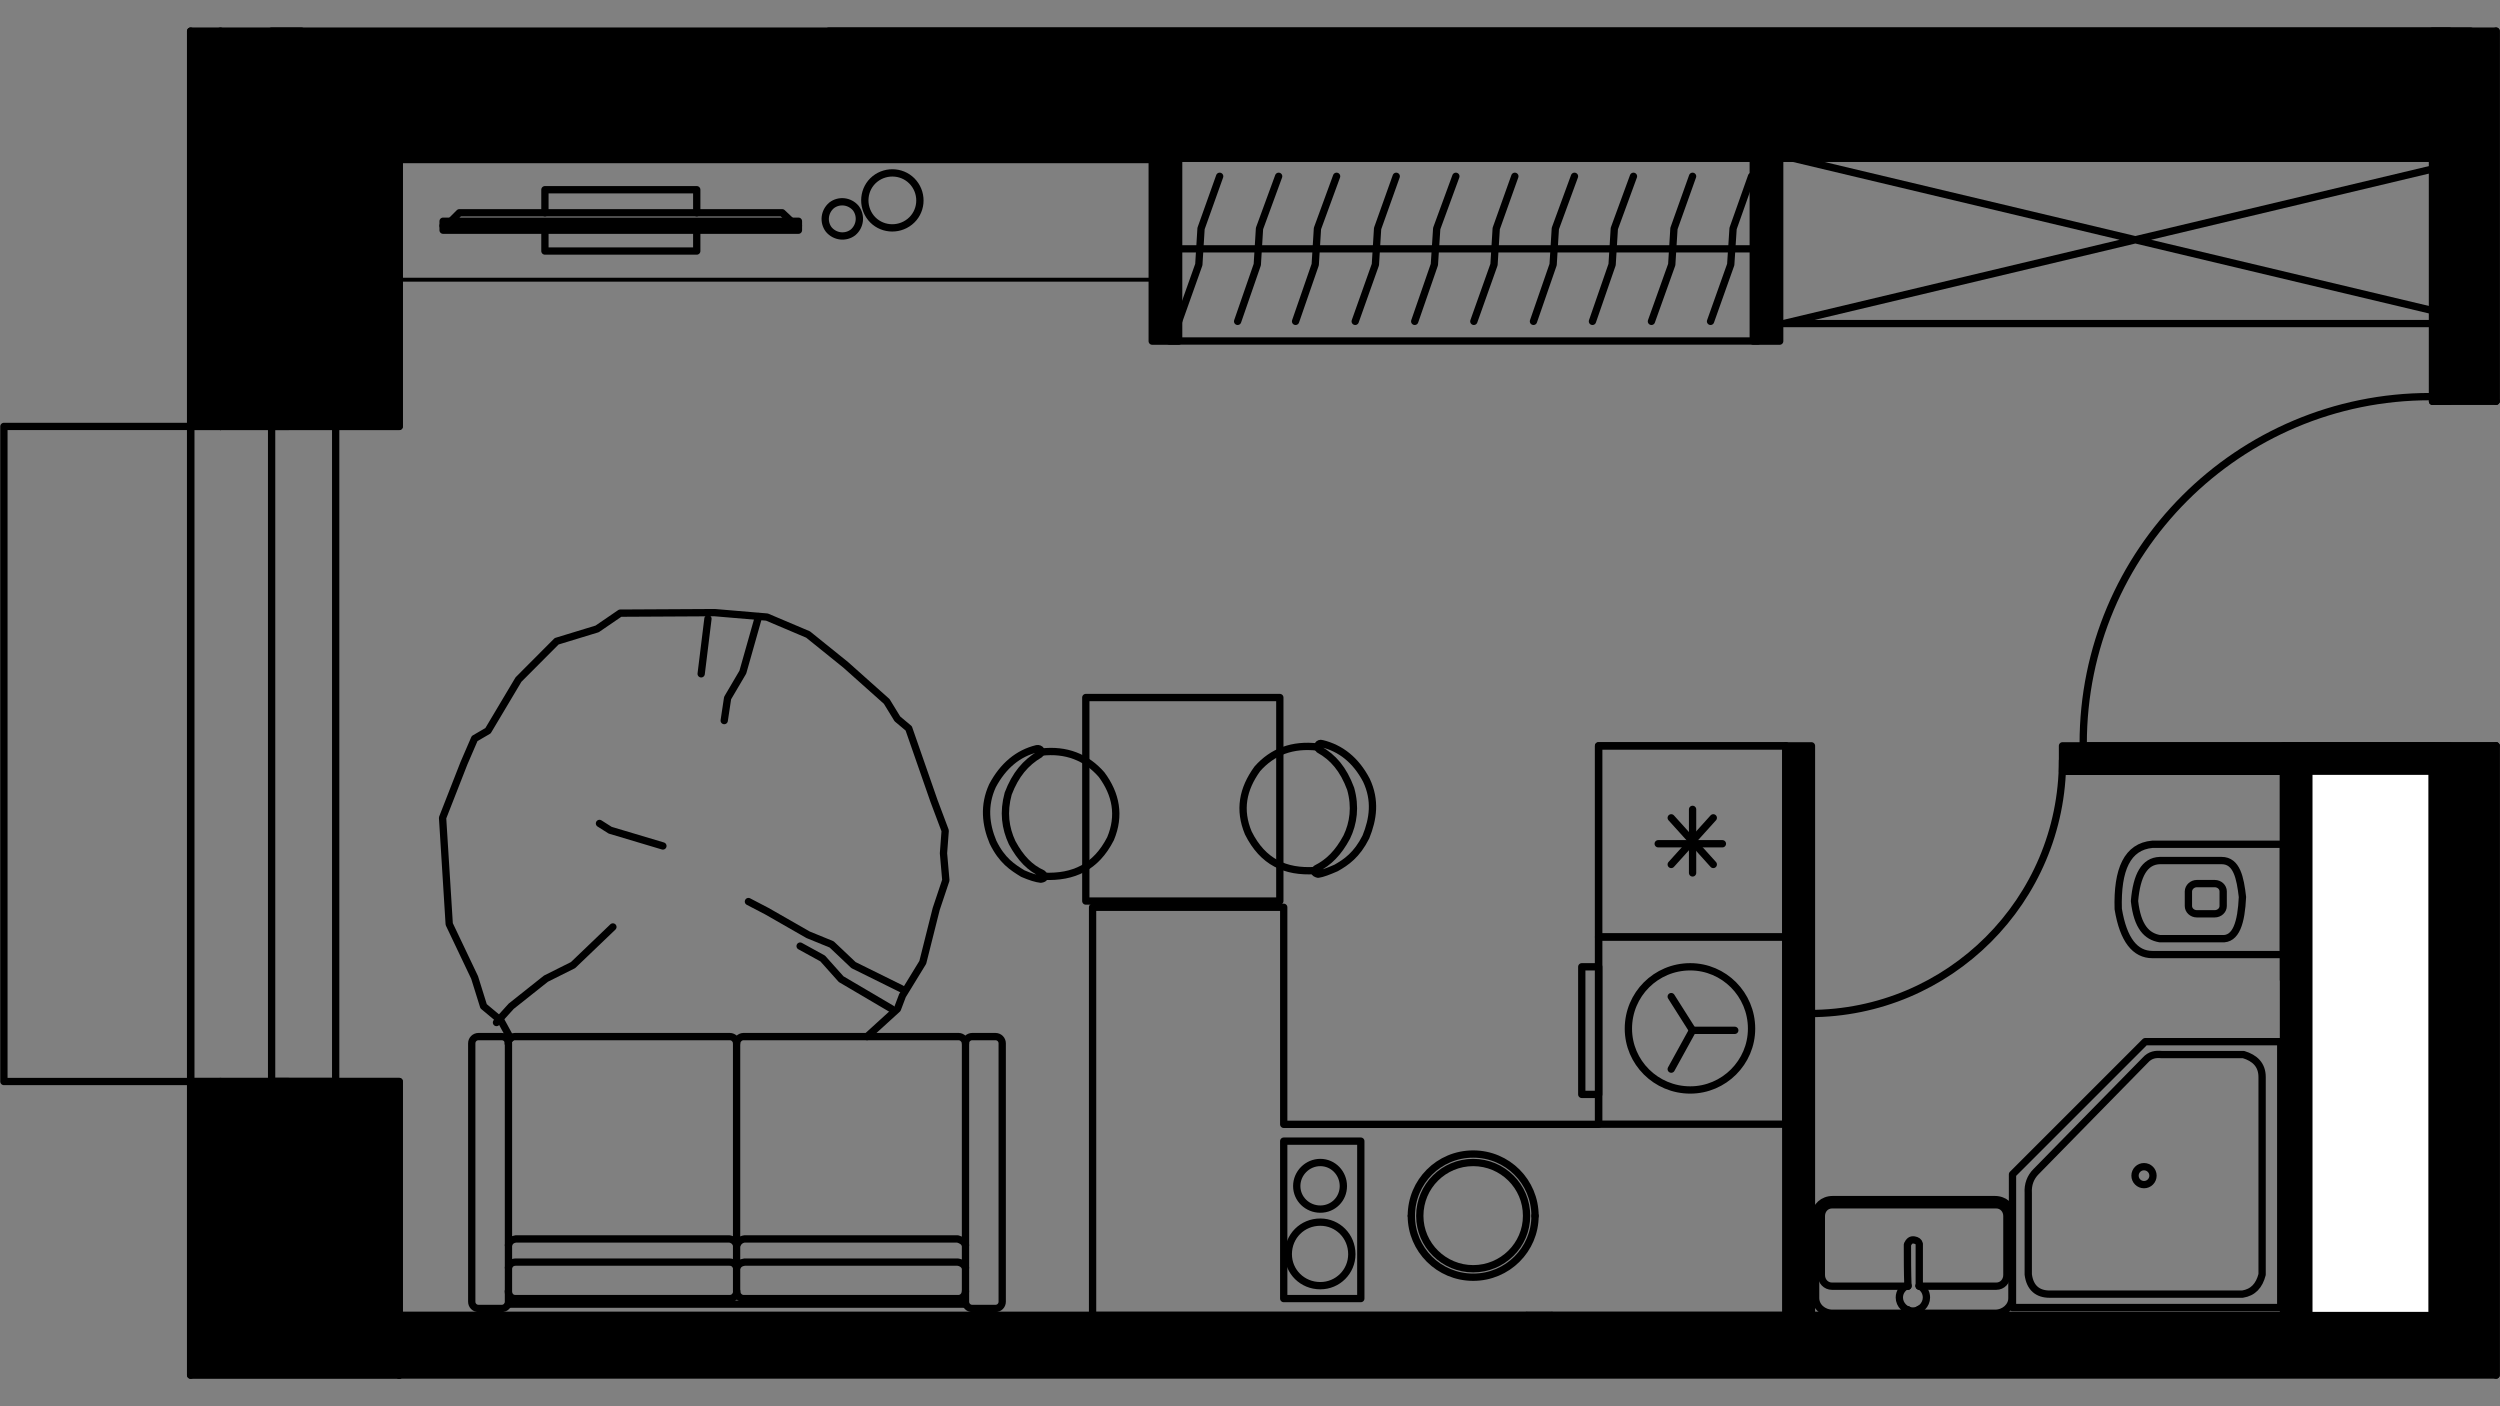 <?xml version="1.0" encoding="utf-8"?>
<!-- Generator: Adobe Illustrator 22.0.1, SVG Export Plug-In . SVG Version: 6.00 Build 0)  -->
<svg version="1.1" id="Слой_1" xmlns="http://www.w3.org/2000/svg" xmlns:xlink="http://www.w3.org/1999/xlink" x="0px" y="0px"
	 viewBox="0 0 1920 1080" style="enable-background:new 0 0 1920 1080;" xml:space="preserve">
<rect x="0" y="0" width="1920" height="1080" fill="#808080" stroke="none"/>
<g>
	
		<path style="fill:none;stroke:#000000;stroke-width:5.61;stroke-linecap:round;stroke-linejoin:round;stroke-miterlimit:22.926;" d="
		M208.6,327.5h-39.3H208.6z"/>
	
		<path style="fill:none;stroke:#000000;stroke-width:5.61;stroke-linecap:round;stroke-linejoin:round;stroke-miterlimit:22.926;" d="
		M208.6,830.6h-39.3H208.6z"/>
	
		<path style="fill:none;stroke:#000000;stroke-width:5.61;stroke-linecap:round;stroke-linejoin:round;stroke-miterlimit:22.926;" d="
		M169.3,327.5h-22.9H169.3z"/>
	
		<path style="fill:none;stroke:#000000;stroke-width:5.61;stroke-linecap:round;stroke-linejoin:round;stroke-miterlimit:22.926;" d="
		M169.3,830.6h-22.9H169.3z"/>
	
		<polyline style="fill:none;stroke:#000000;stroke-width:5.61;stroke-linecap:round;stroke-linejoin:round;stroke-miterlimit:22.926;" points="
		208.6,327.5 221.5,327.5 257.8,327.5 	"/>
	
		<polyline style="fill:none;stroke:#000000;stroke-width:5.61;stroke-linecap:round;stroke-linejoin:round;stroke-miterlimit:22.926;" points="
		208.6,830.6 221.5,830.6 257.8,830.6 	"/>
	
		<line style="fill:none;stroke:#000000;stroke-width:5.61;stroke-linecap:round;stroke-linejoin:round;stroke-miterlimit:22.926;" x1="208.6" y1="304.6" x2="208.6" y2="327.5"/>
	
		<line style="fill:none;stroke:#000000;stroke-width:5.61;stroke-linecap:round;stroke-linejoin:round;stroke-miterlimit:22.926;" x1="169.3" y1="304.6" x2="208.6" y2="304.6"/>
	
		<line style="fill:none;stroke:#000000;stroke-width:5.61;stroke-linecap:round;stroke-linejoin:round;stroke-miterlimit:22.926;" x1="208.6" y1="853.5" x2="208.6" y2="830.6"/>
	
		<line style="fill:none;stroke:#000000;stroke-width:5.61;stroke-linecap:round;stroke-linejoin:round;stroke-miterlimit:22.926;" x1="169.3" y1="853.5" x2="208.6" y2="853.5"/>
	
		<line style="fill:none;stroke:#000000;stroke-width:5.61;stroke-linecap:round;stroke-linejoin:round;stroke-miterlimit:22.926;" x1="146.4" y1="830.6" x2="146.4" y2="1056.1"/>
	
		<line style="fill:none;stroke:#000000;stroke-width:5.61;stroke-linecap:round;stroke-linejoin:round;stroke-miterlimit:22.926;" x1="146.4" y1="830.6" x2="146.4" y2="327.5"/>
	
		<line style="fill:none;stroke:#000000;stroke-width:5.61;stroke-linecap:round;stroke-linejoin:round;stroke-miterlimit:22.926;" x1="257.8" y1="830.6" x2="257.8" y2="327.5"/>
	
		<polyline style="fill:none;stroke:#000000;stroke-width:5.61;stroke-linecap:round;stroke-linejoin:round;stroke-miterlimit:22.926;" points="
		208.6,830.6 208.6,579.3 208.6,327.5 	"/>
	
		<line style="fill:none;stroke:#000000;stroke-width:5.61;stroke-linecap:round;stroke-linejoin:round;stroke-miterlimit:22.926;" x1="208.6" y1="830.6" x2="221.5" y2="830.6"/>
	
		<line style="fill:none;stroke:#000000;stroke-width:5.61;stroke-linecap:round;stroke-linejoin:round;stroke-miterlimit:22.926;" x1="208.6" y1="327.5" x2="221.5" y2="327.5"/>
	
		<polygon style="fill:none;stroke:#000000;stroke-width:5.61;stroke-linecap:round;stroke-linejoin:round;stroke-miterlimit:22.926;" points="
		1371.6,1010.3 839.1,1010.3 839.1,696.8 985.9,696.8 985.9,863.5 1227.7,863.5 1227.7,572.8 1371.6,572.8 	"/>
	
		<rect x="1227.7" y="572.8" style="fill:none;stroke:#000000;stroke-width:5.61;stroke-linecap:round;stroke-linejoin:round;stroke-miterlimit:22.926;" width="143.8" height="146.8"/>
	
		<rect x="985.9" y="876.4" style="fill:none;stroke:#000000;stroke-width:5.61;stroke-linecap:round;stroke-linejoin:round;stroke-miterlimit:22.926;" width="59.2" height="120.9"/>
	
		<path style="fill:none;stroke:#000000;stroke-width:5.61;stroke-linecap:round;stroke-linejoin:round;stroke-miterlimit:22.926;" d="
		M1178.9,933.8c0-26.3-21.2-47.5-47.5-47.5s-47.5,21.2-47.5,47.5"/>
	
		<path style="fill:none;stroke:#000000;stroke-width:5.61;stroke-linecap:round;stroke-linejoin:round;stroke-miterlimit:22.926;" d="
		M1083.9,933.8c0,25.9,21.2,47.1,47.5,47.1s47.5-21.2,47.5-47.1"/>
	
		<line style="fill:none;stroke:#000000;stroke-width:5.61;stroke-linecap:round;stroke-linejoin:round;stroke-miterlimit:22.926;" x1="1299.9" y1="670.4" x2="1299.9" y2="621.6"/>
	
		<line style="fill:none;stroke:#000000;stroke-width:5.61;stroke-linecap:round;stroke-linejoin:round;stroke-miterlimit:22.926;" x1="1283.5" y1="663.9" x2="1315.8" y2="628.1"/>
	
		<line style="fill:none;stroke:#000000;stroke-width:5.61;stroke-linecap:round;stroke-linejoin:round;stroke-miterlimit:22.926;" x1="1273.5" y1="648" x2="1322.8" y2="648"/>
	
		<line style="fill:none;stroke:#000000;stroke-width:5.61;stroke-linecap:round;stroke-linejoin:round;stroke-miterlimit:22.926;" x1="1283.5" y1="628.1" x2="1315.8" y2="663.9"/>
	
		<path style="fill:none;stroke:#000000;stroke-width:5.61;stroke-linecap:round;stroke-linejoin:round;stroke-miterlimit:22.926;" d="
		M1014,938.6c-13.8,0-24.6,10.8-24.6,24.6c0,13.4,10.8,24.2,24.6,24.2c13.4,0,24.2-10.8,24.2-24.2
		C1038.2,949.4,1027.4,938.6,1014,938.6"/>
	
		<path style="fill:none;stroke:#000000;stroke-width:5.61;stroke-linecap:round;stroke-linejoin:round;stroke-miterlimit:22.926;" d="
		M1014,892.8c-9.9,0-18.1,8.2-18.1,18.1c0,9.9,8.2,17.7,18.1,17.7c9.9,0,17.7-7.8,17.7-17.7C1031.7,901,1023.9,892.8,1014,892.8"/>
	
		<path style="fill:none;stroke:#000000;stroke-width:5.61;stroke-linecap:round;stroke-linejoin:round;stroke-miterlimit:22.926;" d="
		M1131.4,892.8c-22.5,0-41,18.1-41,41c0,22.5,18.6,40.6,41,40.6c22.5,0,41-18.1,41-40.6C1172.5,911,1153.9,892.8,1131.4,892.8"/>
	
		<rect x="1227.7" y="719.6" style="fill:none;stroke:#000000;stroke-width:5.61;stroke-linecap:round;stroke-linejoin:round;stroke-miterlimit:22.926;" width="143.8" height="143.8"/>
	
		<rect x="1214.8" y="742.5" style="fill:none;stroke:#000000;stroke-width:5.61;stroke-linecap:round;stroke-linejoin:round;stroke-miterlimit:22.926;" width="13" height="98"/>
	
		<polyline style="fill:none;stroke:#000000;stroke-width:5.61;stroke-linecap:round;stroke-linejoin:round;stroke-miterlimit:22.926;" points="
		1283.5,821.1 1299.9,791.3 1332.3,791.3 	"/>
	
		<line style="fill:none;stroke:#000000;stroke-width:5.61;stroke-linecap:round;stroke-linejoin:round;stroke-miterlimit:22.926;" x1="1299.9" y1="791.3" x2="1283.5" y2="765.4"/>
	
		<path style="fill:none;stroke:#000000;stroke-width:5.61;stroke-linecap:round;stroke-linejoin:round;stroke-miterlimit:22.926;" d="
		M1298.1,742.5c-26.3,0-47.5,21.2-47.5,47.5c0,25.9,21.2,47.1,47.5,47.1c25.9,0,47.1-21.2,47.1-47.1
		C1345.2,763.7,1324,742.5,1298.1,742.5"/>
	
		<rect x="3" y="327.5" style="fill:none;stroke:#000000;stroke-width:5.61;stroke-linecap:round;stroke-linejoin:round;stroke-miterlimit:22.926;" width="143.4" height="503.1"/>
	
		<line style="fill:none;stroke:#000000;stroke-width:5.61;stroke-linecap:round;stroke-linejoin:round;stroke-miterlimit:22.926;" x1="306.6" y1="121.5" x2="636.5" y2="121.5"/>
	
		<line style="fill:none;stroke:#000000;stroke-width:5.61;stroke-linecap:round;stroke-linejoin:round;stroke-miterlimit:22.926;" x1="169.3" y1="23.9" x2="169.3" y2="327.5"/>
	
		<polyline style="fill:none;stroke:#000000;stroke-width:5.61;stroke-linecap:round;stroke-linejoin:round;stroke-miterlimit:22.926;" points="
		231.5,23.9 208.6,23.9 208.6,121.5 208.6,327.5 	"/>
	
		<line style="fill:none;stroke:#000000;stroke-width:5.61;stroke-linecap:round;stroke-linejoin:round;stroke-miterlimit:22.926;" x1="146.4" y1="23.9" x2="146.4" y2="327.5"/>
	
		<polyline style="fill:none;stroke:#000000;stroke-width:5.61;stroke-linecap:round;stroke-linejoin:round;stroke-miterlimit:22.926;" points="
		306.6,121.5 306.6,327.5 257.8,327.5 	"/>
	
		<polyline style="fill:none;stroke:#000000;stroke-width:5.61;stroke-linecap:round;stroke-linejoin:round;stroke-miterlimit:22.926;" points="
		1868.2,572.8 1881.1,572.8 1917,572.8 	"/>
	
		<polyline style="fill:none;stroke:#000000;stroke-width:5.61;stroke-linecap:round;stroke-linejoin:round;stroke-miterlimit:22.926;" points="
		1868.2,308.1 1881.1,308.1 1917,308.1 	"/>
	
		<line style="fill:none;stroke:#000000;stroke-width:5.61;stroke-linecap:round;stroke-linejoin:round;stroke-miterlimit:22.926;" x1="1917" y1="1056.1" x2="1917" y2="572.8"/>
	
		<line style="fill:none;stroke:#000000;stroke-width:5.61;stroke-linecap:round;stroke-linejoin:round;stroke-miterlimit:22.926;" x1="1917" y1="308.1" x2="1917" y2="23.9"/>
	
		<path style="fill:none;stroke:#000000;stroke-width:5.61;stroke-linecap:round;stroke-linejoin:round;stroke-miterlimit:22.926;" d="
		M1868.2,121.5v186.6 M1897.5,23.9h-29.4"/>
	
		<line style="fill:none;stroke:#000000;stroke-width:5.61;stroke-linecap:round;stroke-linejoin:round;stroke-miterlimit:22.926;" x1="1868.2" y1="572.8" x2="1868.2" y2="1010.3"/>
	
		<path style="fill:none;stroke:#000000;stroke-width:5.61;stroke-linecap:round;stroke-linejoin:round;stroke-miterlimit:22.926;" d="
		M1866.4,304.6c-147.3,0-266.5,119.2-266.5,266.5"/>
	
		<line style="fill:none;stroke:#000000;stroke-width:5.61;stroke-linecap:round;stroke-linejoin:round;stroke-miterlimit:22.926;" x1="1868.2" y1="572.8" x2="1603.5" y2="572.8"/>
	
		<line style="fill:none;stroke:#000000;stroke-width:5.61;stroke-linecap:round;stroke-linejoin:round;stroke-miterlimit:22.926;" x1="1868.2" y1="308.1" x2="1881.1" y2="308.1"/>
	
		<line style="fill:none;stroke:#000000;stroke-width:5.61;stroke-linecap:round;stroke-linejoin:round;stroke-miterlimit:22.926;" x1="1868.2" y1="572.8" x2="1881.1" y2="572.8"/>
	
		<path style="fill:none;stroke:#000000;stroke-width:5.61;stroke-linecap:round;stroke-linejoin:round;stroke-miterlimit:22.926;" d="
		M1881.1,23.9H636.5 M636.5,121.5h1231.6"/>
	
		<polyline style="fill:none;stroke:#000000;stroke-width:5.61;stroke-linecap:round;stroke-linejoin:round;stroke-miterlimit:22.926;" points="
		306.6,1056.1 306.6,830.6 208.6,830.6 208.6,853.5 	"/>
	
		<line style="fill:none;stroke:#000000;stroke-width:5.61;stroke-linecap:round;stroke-linejoin:round;stroke-miterlimit:22.926;" x1="1868.2" y1="1010.3" x2="1191.9" y2="1010.3"/>
	
		<polyline style="fill:none;stroke:#000000;stroke-width:5.61;stroke-linecap:round;stroke-linejoin:round;stroke-miterlimit:22.926;" points="
		1172.5,1010.3 306.6,1010.3 306.6,1056.1 	"/>
	
		<line style="fill:none;stroke:#000000;stroke-width:5.61;stroke-linecap:round;stroke-linejoin:round;stroke-miterlimit:22.926;" x1="1191.9" y1="1010.3" x2="1172.5" y2="1010.3"/>
	
		<line style="fill:none;stroke:#000000;stroke-width:5.61;stroke-linecap:round;stroke-linejoin:round;stroke-miterlimit:22.926;" x1="1191.9" y1="1010.3" x2="1172.5" y2="1010.3"/>
	
		<line style="fill:none;stroke:#000000;stroke-width:5.61;stroke-linecap:round;stroke-linejoin:round;stroke-miterlimit:22.926;" x1="1773.2" y1="752.5" x2="1773.2" y2="592.3"/>
	
		<line style="fill:none;stroke:#000000;stroke-width:5.61;stroke-linecap:round;stroke-linejoin:round;stroke-miterlimit:22.926;" x1="1753.7" y1="592.3" x2="1753.7" y2="752.5"/>
	
		<line style="fill:none;stroke:#000000;stroke-width:5.61;stroke-linecap:round;stroke-linejoin:round;stroke-miterlimit:22.926;" x1="1868.2" y1="572.8" x2="1773.2" y2="572.8"/>
	
		<polyline style="fill:none;stroke:#000000;stroke-width:5.61;stroke-linecap:round;stroke-linejoin:round;stroke-miterlimit:22.926;" points="
		1773.2,592.3 1868.2,592.3 1868.2,572.8 	"/>
	
		<path style="fill:none;stroke:#000000;stroke-width:5.61;stroke-linecap:round;stroke-linejoin:round;stroke-miterlimit:22.926;" d="
		M1389.7,778.4c107.1,0,194.3-86.8,194.3-194.3"/>
	
		<line style="fill:none;stroke:#000000;stroke-width:5.61;stroke-linecap:round;stroke-linejoin:round;stroke-miterlimit:22.926;" x1="1391" y1="585.8" x2="1391" y2="778.4"/>
	<path d="M1917,572.8h-35.8h-13v19.4v418h-95h-19.4c-482.4,0-964.8,0-1447.1,0v45.8c482.4,0,964.8,0,1447.1,0H1917V572.8L1917,572.8
		z"/>
	
		<path style="fill:none;stroke:#000000;stroke-width:5.61;stroke-linecap:round;stroke-linejoin:round;stroke-miterlimit:22.926;" d="
		M1917,572.8h-35.8h-13v19.4v418h-95h-19.4c-482.4,0-964.8,0-1447.1,0v45.8c482.4,0,964.8,0,1447.1,0H1917V572.8L1917,572.8z"/>
	<polygon points="1917,23.9 1881.1,23.9 1541.3,23.9 1495.5,23.9 950.1,23.9 904.3,23.9 146.4,23.9 146.4,327.5 169.3,327.5 
		169.3,304.6 208.6,304.6 208.6,327.5 221.5,327.5 257.8,327.5 306.6,327.5 306.6,121.5 636.5,121.5 1868.2,121.5 1868.2,308.1 
		1881.1,308.1 1917,308.1 	"/>
	
		<polygon style="fill:none;stroke:#000000;stroke-width:5.61;stroke-linecap:round;stroke-linejoin:round;stroke-miterlimit:22.926;" points="
		1917,23.9 1881.1,23.9 1541.3,23.9 1495.5,23.9 950.1,23.9 904.3,23.9 146.4,23.9 146.4,327.5 169.3,327.5 169.3,304.6 
		208.6,304.6 208.6,327.5 221.5,327.5 257.8,327.5 306.6,327.5 306.6,121.5 636.5,121.5 1868.2,121.5 1868.2,308.1 1881.1,308.1 
		1917,308.1 	"/>
	<polygon points="208.6,1056.1 257.8,1056.1 306.6,1056.1 306.6,1037.9 306.6,956.3 306.6,930.8 306.6,830.6 257.8,830.6 
		208.6,830.6 169.3,830.6 146.4,830.6 146.4,1056.1 169.3,1056.1 	"/>
	
		<polygon style="fill:none;stroke:#000000;stroke-width:5.61;stroke-linecap:round;stroke-linejoin:round;stroke-miterlimit:22.926;" points="
		208.6,1056.1 257.8,1056.1 306.6,1056.1 306.6,1037.9 306.6,956.3 306.6,930.8 306.6,830.6 257.8,830.6 208.6,830.6 169.3,830.6 
		146.4,830.6 146.4,1056.1 169.3,1056.1 	"/>
	<rect x="169.3" y="304.6" width="39.3" height="22.9"/>
	
		<rect x="169.3" y="304.6" style="fill:none;stroke:#000000;stroke-width:5.61;stroke-linecap:round;stroke-linejoin:round;stroke-miterlimit:22.926;" width="39.3" height="22.9"/>
	<rect x="1753.7" y="572.8" width="19.6" height="437.8"/>
	
		<rect x="1753.7" y="572.8" style="fill:none;stroke:#000000;stroke-width:5.61;stroke-linecap:round;stroke-linejoin:round;stroke-miterlimit:22.926;" width="19.6" height="437.8"/>
	<rect x="1753.7" y="572.8" width="114.3" height="19.6"/>
	
		<rect x="1753.7" y="572.8" style="fill:none;stroke:#000000;stroke-width:5.61;stroke-linecap:round;stroke-linejoin:round;stroke-miterlimit:22.926;" width="114.3" height="19.6"/>
	<rect x="1773.2" y="592.3" style="fill:#FFFFFF;" width="94.6" height="418"/>
	
		<rect x="1773.2" y="592.3" style="fill:none;stroke:#000000;stroke-width:5.61;stroke-linecap:round;stroke-linejoin:round;stroke-miterlimit:22.926;" width="94.6" height="418"/>
	<rect x="1371.6" y="572.8" width="19.6" height="437.8"/>
	
		<rect x="1371.6" y="572.8" style="fill:none;stroke:#000000;stroke-width:5.61;stroke-linecap:round;stroke-linejoin:round;stroke-miterlimit:22.926;" width="19.6" height="437.8"/>
	<rect x="1584" y="572.8" width="169.9" height="19.6"/>
	
		<rect x="1584" y="572.8" style="fill:none;stroke:#000000;stroke-width:5.61;stroke-linecap:round;stroke-linejoin:round;stroke-miterlimit:22.926;" width="169.9" height="19.6"/>
	
		<polygon style="fill:none;stroke:#000000;stroke-width:5.61;stroke-linecap:round;stroke-linejoin:round;stroke-miterlimit:22.926;" points="
		1751.6,800 1751.6,1004.2 1545.6,1004.2 1545.6,901.9 1647.5,800 	"/>
	
		<path style="fill:none;stroke:#000000;stroke-width:5.61;stroke-linecap:round;stroke-linejoin:round;stroke-miterlimit:22.926;" d="
		M1660,809.9c20.7,0,41.9,0,63,0c8.6,2.6,14.3,7.8,14.3,17.3c0,50.5,0,101.1,0,151.6c-2.2,8.6-6.9,13.8-15.1,15.1
		c-49.2,0-98.9,0-148.1,0c-9.1,0-15.1-4.8-16.4-15.1c0-20.7,0-41.9,0-62.6c-0.4-6.5,1.7-12.1,6-16.4c28.1-28.5,55.7-57,83.8-85.5
		C1651.4,809.9,1655.7,809.5,1660,809.9z"/>
	
		<ellipse style="fill:none;stroke:#000000;stroke-width:5.61;stroke-linecap:round;stroke-linejoin:round;stroke-miterlimit:22.926;" cx="1646.6" cy="902.9" rx="6.9" ry="6.9"/>
	
		<path style="fill:none;stroke:#000000;stroke-width:5.61;stroke-linecap:round;stroke-linejoin:round;stroke-miterlimit:22.926;" d="
		M1753.7,648.4c-33.7,0-66.9,0-100.6,0c-19.4,1.7-27.2,19.4-26.3,49.7c3.9,23.8,13,35,26.3,35h100.6V648.4L1753.7,648.4z"/>
	
		<path style="fill:none;stroke:#000000;stroke-width:5.61;stroke-linecap:round;stroke-linejoin:round;stroke-miterlimit:22.926;" d="
		M1706.2,660.9c-16,0-32,0-47.5,0c-11.7,0.4-17.7,11.2-19.4,31.1c2.2,19.9,9.5,27.2,19.4,28.9c15.5,0,31.5,0,47.5,0
		c11.2,0.9,15.1-12.5,16-32C1720.5,674.3,1717.9,660.9,1706.2,660.9z"/>
	
		<path style="fill:none;stroke:#000000;stroke-width:5.61;stroke-linecap:round;stroke-linejoin:round;stroke-miterlimit:22.926;" d="
		M1687.2,678.6h13.7c3.6,0,6.5,2.7,6.5,6v11.2c0,3.3-2.9,6-6.5,6h-13.7c-3.6,0-6.5-2.7-6.5-6v-11.2
		C1680.8,681.3,1683.7,678.6,1687.2,678.6L1687.2,678.6z"/>
	
		<path style="fill:none;stroke:#000000;stroke-width:5.61;stroke-linecap:round;stroke-linejoin:round;stroke-miterlimit:22.926;" d="
		M1407.4,921.3h124.8c7.2,0,13,5.2,13,11.7v63.9c0,6.4-5.8,11.7-13,11.7h-124.8c-7.2,0-13-5.2-13-11.7V933
		C1394.4,926.5,1400.2,921.3,1407.4,921.3L1407.4,921.3z"/>
	
		<path style="fill:none;stroke:#000000;stroke-width:5.61;stroke-linecap:round;stroke-linejoin:round;stroke-miterlimit:22.926;" d="
		M1473.9,987.8h59.2c4.8,0,8.2-3.9,8.2-8.6v-45.3c0-4.8-3.5-8.6-8.2-8.6H1407c-4.8,0-8.2,3.9-8.2,8.6v45.3c0,4.8,3.5,8.6,8.2,8.6
		h58.3"/>
	
		<path style="fill:none;stroke:#000000;stroke-width:5.61;stroke-linecap:round;stroke-linejoin:round;stroke-miterlimit:22.926;" d="
		M1473.9,1005.5v3h-8.6c0-0.9,0-1.7,0-2.6 M1465.3,987.8c-0.4-10.8-0.4-21.6-0.4-32c1.3-2.6,2.6-3.9,5.2-3.5c2.2,0.4,3.5,1.3,3.9,3
		v32.4"/>
	
		<path style="fill:none;stroke:#000000;stroke-width:5.61;stroke-linecap:round;stroke-linejoin:round;stroke-miterlimit:22.926;" d="
		M1473.9,987.4c3.5,1.7,5.6,5.2,5.6,9.1c0,5.6-4.8,10.4-10.4,10.4s-10.4-4.8-10.4-10.4c0-4.3,2.6-7.8,6.5-9.5"/>
	
		<path style="fill:none;stroke:#000000;stroke-width:5.61;stroke-linecap:round;stroke-linejoin:round;stroke-miterlimit:22.926;" d="
		M741.5,801.3c0-2.6-2.6-5.2-5.2-5.2H570.9c-2.6,0-5.2,2.6-5.2,5.2v190.4c0,3,2.6,5.6,5.2,5.6h165.4c2.6,0,5.2-2.6,5.2-5.6"/>
	
		<path style="fill:none;stroke:#000000;stroke-width:5.61;stroke-linecap:round;stroke-linejoin:round;stroke-miterlimit:22.926;" d="
		M390.4,991.7c0,3,2.2,5.6,5.2,5.6h165c3,0,5.2-2.6,5.2-5.6 M565.7,801.3c0-2.6-2.2-5.2-5.2-5.2h-165c-3,0-5.2,2.6-5.2,5.2"/>
	
		<path style="fill:none;stroke:#000000;stroke-width:5.61;stroke-linecap:round;stroke-linejoin:round;stroke-miterlimit:22.926;" d="
		M746.7,796.1h17.8c2.9,0,5.2,2.3,5.2,5.2v198.4c0,2.9-2.3,5.2-5.2,5.2h-17.8c-2.9,0-5.2-2.3-5.2-5.2V801.3
		C741.5,798.4,743.8,796.1,746.7,796.1L746.7,796.1z"/>
	
		<path style="fill:none;stroke:#000000;stroke-width:5.61;stroke-linecap:round;stroke-linejoin:round;stroke-miterlimit:22.926;" d="
		M367.5,796.1h17.8c2.9,0,5.2,2.3,5.2,5.2v198.4c0,2.9-2.3,5.2-5.2,5.2h-17.8c-2.9,0-5.2-2.3-5.2-5.2V801.3
		C362.3,798.4,364.6,796.1,367.5,796.1L367.5,796.1z"/>
	
		<line style="fill:none;stroke:#000000;stroke-width:5.61;stroke-linecap:round;stroke-linejoin:round;stroke-miterlimit:22.926;" x1="741.5" y1="1001.6" x2="390.4" y2="1001.6"/>
	
		<path style="fill:none;stroke:#000000;stroke-width:5.61;stroke-linecap:round;stroke-linejoin:round;stroke-miterlimit:22.926;" d="
		M741.5,973.6c-0.9-2.2-3-3.9-6-4.3c-54.4,0-109.3,0-163.7,0c-3,0.4-4.8,1.7-6,4.3c-0.9-2.6-2.6-4.3-5.6-4.3
		c-54.8,0-109.3,0-164.1,0c-2.6,0-4.8,1.3-5.6,4.3"/>
	
		<path style="fill:none;stroke:#000000;stroke-width:5.61;stroke-linecap:round;stroke-linejoin:round;stroke-miterlimit:22.926;" d="
		M741.5,956.3c-0.9-2.6-3-3.9-6-4.8c-54.4,0-109.3,0-163.7,0c-3,0.4-4.8,2.2-6,4.8c-0.9-2.6-2.6-4.3-5.6-4.8
		c-54.8,0-109.3,0-164.1,0c-2.6,0.4-4.8,1.7-5.6,4.8"/>
	
		<polyline style="fill:none;stroke:#000000;stroke-width:5.61;stroke-linecap:round;stroke-linejoin:round;stroke-miterlimit:22.926;" points="
		392.1,797.4 384.8,784 371.4,772.8 364.5,750.7 345,709.7 339.9,628.1 356.3,586.2 364.5,567.2 374.8,561.2 398.2,521.9 
		427.5,492.5 458.6,483 476.3,470.9 548.9,470.5 589,473.9 620.6,487.3 649.5,510.6 681,538.7 689.2,552.1 697.9,559.4 717.3,615.1 
		725.9,638 724.6,655.3 726.4,676 719,698.1 708.7,739.1 693.1,764.6 689.2,774.9 665.9,796.1 	"/>
	
		<polyline style="fill:none;stroke:#000000;stroke-width:5.61;stroke-linecap:round;stroke-linejoin:round;stroke-miterlimit:22.926;" points="
		556.2,553.4 558.8,536.1 570.5,516.2 582.6,473.5 	"/>
	
		<line style="fill:none;stroke:#000000;stroke-width:5.61;stroke-linecap:round;stroke-linejoin:round;stroke-miterlimit:22.926;" x1="543.7" y1="475.2" x2="538.5" y2="517.5"/>
	
		<polyline style="fill:none;stroke:#000000;stroke-width:5.61;stroke-linecap:round;stroke-linejoin:round;stroke-miterlimit:22.926;" points="
		509.1,649.7 468.6,637.6 460.4,632.4 	"/>
	
		<polyline style="fill:none;stroke:#000000;stroke-width:5.61;stroke-linecap:round;stroke-linejoin:round;stroke-miterlimit:22.926;" points="
		381.3,785.3 392.6,772.8 419.3,751.6 440.1,741.2 470.7,711.9 	"/>
	
		<polyline style="fill:none;stroke:#000000;stroke-width:5.61;stroke-linecap:round;stroke-linejoin:round;stroke-miterlimit:22.926;" points="
		684.9,774.9 646,752 631.8,736.1 614.5,726.6 	"/>
	
		<polyline style="fill:none;stroke:#000000;stroke-width:5.61;stroke-linecap:round;stroke-linejoin:round;stroke-miterlimit:22.926;" points="
		692.3,759.4 655.5,741.2 638.7,725.3 620.6,717.9 589,699.8 574.8,692.4 	"/>
	
		<path style="fill:none;stroke:#000000;stroke-width:5.61;stroke-linecap:round;stroke-linejoin:round;stroke-miterlimit:22.926;" d="
		M1015.3,571.1c14.3,3.5,25.9,12.5,34.1,28.1c7.3,15.5,5.2,29.8-0.4,43.6c-6.9,13.8-15.1,19.4-22.9,23.8c-6,2.6-10.4,4.3-13.8,4.8
		c-3.5-0.9-3.5-2.6-1.3-4.3c9.5-4.8,16.8-12.1,23.3-24.2c5.2-10.8,6.9-23.3,3-37.1c-5.6-15.1-13.4-24.2-24.2-30.2
		C1010.5,573.3,1012.7,570.2,1015.3,571.1L1015.3,571.1z"/>
	
		<path style="fill:none;stroke:#000000;stroke-width:5.61;stroke-linecap:round;stroke-linejoin:round;stroke-miterlimit:22.926;" d="
		M1011.8,573.7c-19-2.2-34.5,3.5-46.2,16.8c-11.2,15.5-14.3,31.5-6.9,49.2c11.2,22.5,28.5,30.2,51,28.9"/>
	
		<path style="fill:none;stroke:#000000;stroke-width:5.61;stroke-linecap:round;stroke-linejoin:round;stroke-miterlimit:22.926;" d="
		M796.3,575c-14.3,3.5-25.9,13-34.1,28.5c-6.9,15.1-5.2,29.8,0.4,43.2c6.9,14.3,15.1,19.4,22.9,24.2c6,2.6,10.4,3.9,13.8,4.3
		c3.5-0.4,3.5-2.2,1.3-4.3c-9.5-4.3-16.8-11.7-23.3-23.8c-5.2-11.2-6.9-23.3-3-37.6c5.6-14.7,13.4-23.8,24.2-30.2
		C801.1,577.1,798.9,574.5,796.3,575L796.3,575z"/>
	
		<path style="fill:none;stroke:#000000;stroke-width:5.61;stroke-linecap:round;stroke-linejoin:round;stroke-miterlimit:22.926;" d="
		M799.8,577.6c19-2.2,34.5,3.9,46.2,17.3c11.2,15.1,14.3,31.5,6.9,49.2c-11.2,22-28.5,29.8-51,28.9"/>
	
		<rect x="833.9" y="535.7" style="fill:none;stroke:#000000;stroke-width:5.61;stroke-linecap:round;stroke-linejoin:round;stroke-miterlimit:22.926;" width="149" height="156.3"/>
	
		<rect x="301.7" y="123.8" style="fill:none;stroke:#000000;stroke-width:3.032;stroke-linecap:round;stroke-linejoin:round;stroke-miterlimit:22.926;" width="583.3" height="91"/>
	
		<path style="fill:none;stroke:#000000;stroke-width:5.61;stroke-linecap:round;stroke-linejoin:round;stroke-miterlimit:22.926;" d="
		M655.1,178.5c-5.6,4.3-13.8,3.5-18.6-2.2c-4.3-5.6-3.5-13.8,2.2-18.6c5.6-4.3,13.8-3.5,18.6,2.2
		C661.6,165.6,660.7,173.8,655.1,178.5"/>
	
		<path style="fill:none;stroke:#000000;stroke-width:5.61;stroke-linecap:round;stroke-linejoin:round;stroke-miterlimit:22.926;" d="
		M698.7,170.3c-9.1,7.3-22.5,6-29.8-3c-7.3-9.1-6-22.5,3-29.8c9.1-7.3,22.5-6,29.8,3C709.1,149.6,707.8,163,698.7,170.3"/>
	
		<path style="fill:none;stroke:#000000;stroke-width:5.61;stroke-linecap:round;stroke-linejoin:round;stroke-miterlimit:22.926;" d="
		M418.5,176.8v16h116.6v-16 M535.1,163.4v-17.7H418.5v17.7"/>
	<rect x="340.3" y="169.9" width="272.9" height="6.9"/>
	
		<rect x="340.3" y="169.9" style="fill:none;stroke:#000000;stroke-width:5.61;stroke-linecap:round;stroke-linejoin:round;stroke-miterlimit:22.926;" width="272.9" height="6.9"/>
	
		<polyline style="fill:none;stroke:#000000;stroke-width:5.61;stroke-linecap:round;stroke-linejoin:round;stroke-miterlimit:22.926;" points="
		607.6,169.9 600.7,163.4 352.8,163.4 346.3,169.9 	"/>
	
		<line style="fill:none;stroke:#000000;stroke-width:5.61;stroke-linecap:round;stroke-linejoin:round;stroke-miterlimit:22.926;" x1="613.2" y1="173.4" x2="340.3" y2="173.4"/>
	
		<polyline style="fill:none;stroke:#000000;stroke-width:5.61;stroke-linecap:round;stroke-linejoin:round;stroke-miterlimit:22.926;" points="
		1910.1,119.8 1369.8,248.5 1910.1,248.5 1369.8,119.8 	"/>
	
		<line style="fill:none;stroke:#000000;stroke-width:5.61;stroke-linecap:round;stroke-linejoin:round;stroke-miterlimit:22.926;" x1="1350" y1="191.1" x2="898.2" y2="191.1"/>
	
		<polyline style="fill:none;stroke:#000000;stroke-width:5.61;stroke-linecap:round;stroke-linejoin:round;stroke-miterlimit:22.926;" points="
		1345.2,135.4 1331,175.5 1329.2,203.2 1313.7,246.8 	"/>
	
		<polyline style="fill:none;stroke:#000000;stroke-width:5.61;stroke-linecap:round;stroke-linejoin:round;stroke-miterlimit:22.926;" points="
		1299.9,135.4 1285.6,175.5 1283.9,203.2 1268.3,246.8 	"/>
	
		<polyline style="fill:none;stroke:#000000;stroke-width:5.61;stroke-linecap:round;stroke-linejoin:round;stroke-miterlimit:22.926;" points="
		1254.5,135.4 1239.8,175.5 1238.1,203.2 1223,246.8 	"/>
	
		<polyline style="fill:none;stroke:#000000;stroke-width:5.61;stroke-linecap:round;stroke-linejoin:round;stroke-miterlimit:22.926;" points="
		1209.2,135.4 1194.5,175.5 1192.8,203.2 1177.7,246.8 	"/>
	
		<polyline style="fill:none;stroke:#000000;stroke-width:5.61;stroke-linecap:round;stroke-linejoin:round;stroke-miterlimit:22.926;" points="
		1163.4,135.4 1149.1,175.5 1147.4,203.2 1131.9,246.8 	"/>
	
		<polyline style="fill:none;stroke:#000000;stroke-width:5.61;stroke-linecap:round;stroke-linejoin:round;stroke-miterlimit:22.926;" points="
		1118.1,135.4 1103.4,175.5 1101.6,203.2 1086.5,246.8 	"/>
	
		<polyline style="fill:none;stroke:#000000;stroke-width:5.61;stroke-linecap:round;stroke-linejoin:round;stroke-miterlimit:22.926;" points="
		1072.3,135.4 1058,175.5 1056.3,203.2 1040.8,246.8 	"/>
	
		<polyline style="fill:none;stroke:#000000;stroke-width:5.61;stroke-linecap:round;stroke-linejoin:round;stroke-miterlimit:22.926;" points="
		1026.5,135.4 1011.8,175.5 1010.1,203.2 995,246.8 	"/>
	
		<polyline style="fill:none;stroke:#000000;stroke-width:5.61;stroke-linecap:round;stroke-linejoin:round;stroke-miterlimit:22.926;" points="
		982,135.4 967.3,175.5 965.6,203.2 950.5,246.8 	"/>
	
		<polyline style="fill:none;stroke:#000000;stroke-width:5.61;stroke-linecap:round;stroke-linejoin:round;stroke-miterlimit:22.926;" points="
		936.7,135.4 922.4,175.5 920.7,203.2 905.2,246.8 	"/>
	
		<line style="fill:none;stroke:#000000;stroke-width:5.61;stroke-linecap:round;stroke-linejoin:round;stroke-miterlimit:22.926;" x1="1350" y1="261.9" x2="898.2" y2="261.9"/>
	<rect x="884.9" y="103" width="20.3" height="159"/>
	
		<rect x="884.9" y="103" style="fill:none;stroke:#000000;stroke-width:5.61;stroke-linecap:round;stroke-linejoin:round;stroke-miterlimit:22.926;" width="20.3" height="159"/>
	<rect x="1346.5" y="103" width="20.3" height="159"/>
	
		<rect x="1346.5" y="103" style="fill:none;stroke:#000000;stroke-width:5.61;stroke-linecap:round;stroke-linejoin:round;stroke-miterlimit:22.926;" width="20.3" height="159"/>
</g>
<rect id="bar2_x5F_kitchen" x="908.4" y="738.8" style="fill:none;" width="1" height="1"/>
</svg>
